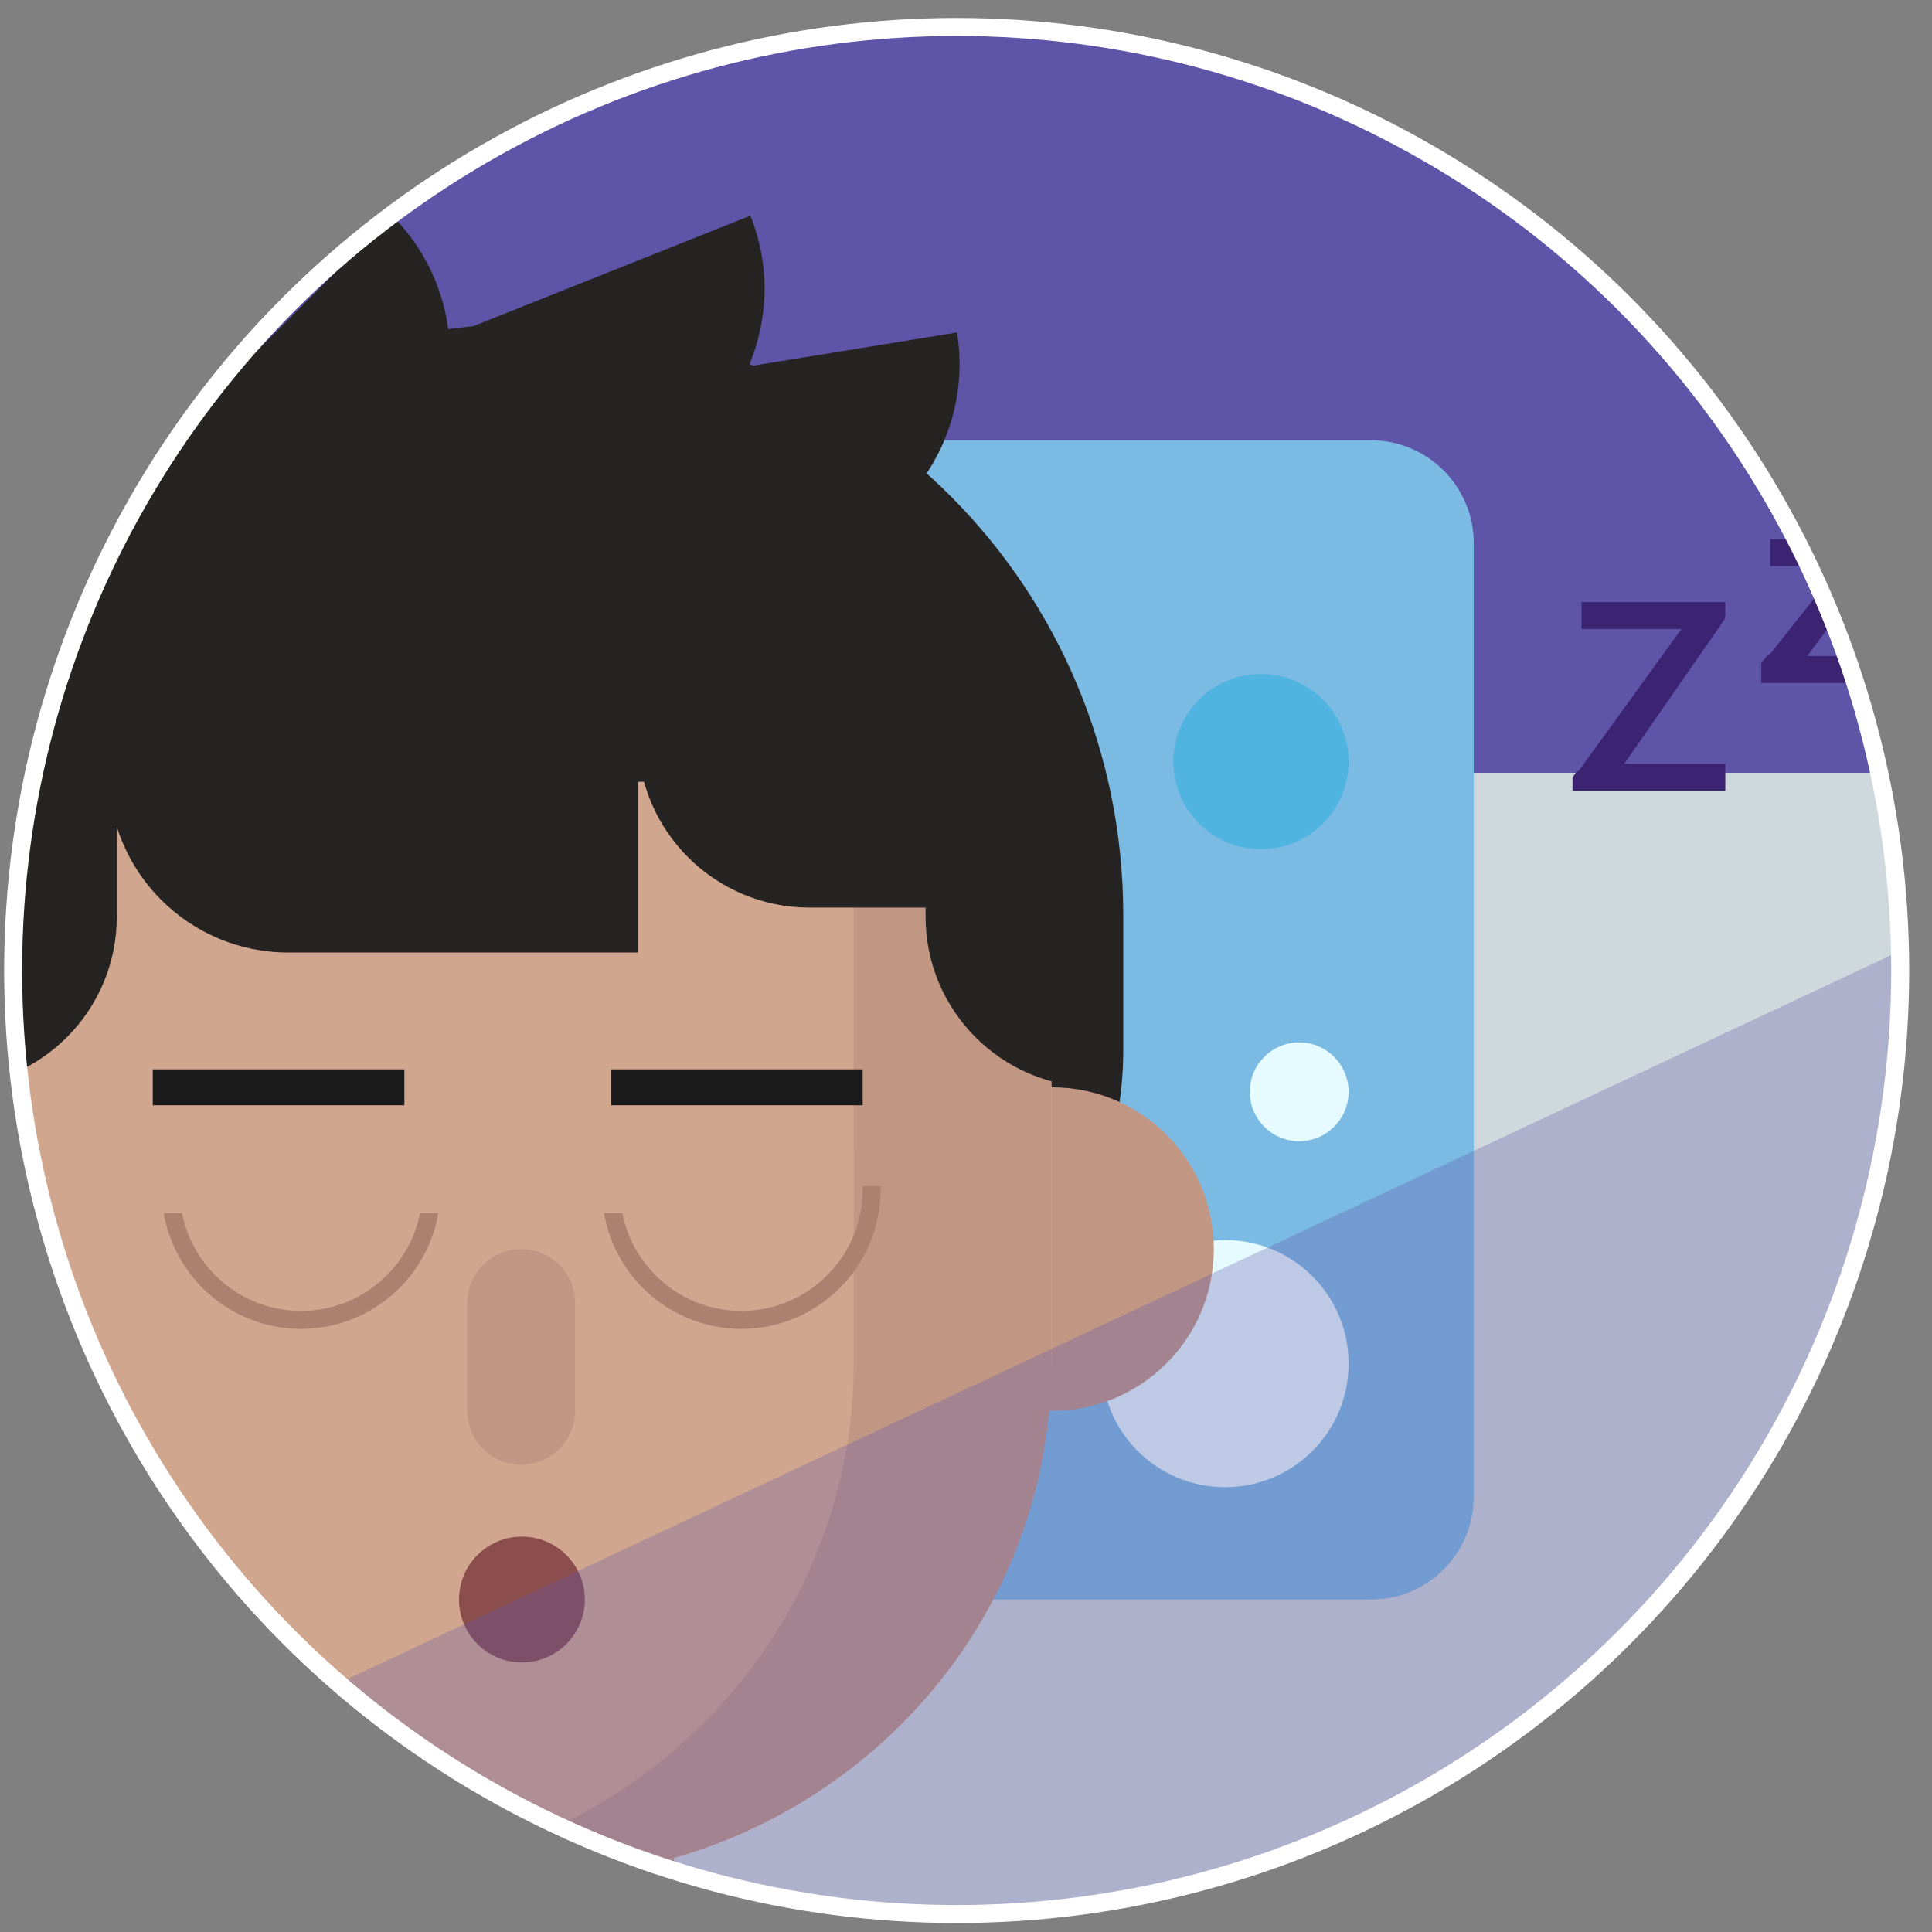 <?xml version="1.0" encoding="utf-8"?>
<!-- Generator: Adobe Illustrator 16.0.0, SVG Export Plug-In . SVG Version: 6.00 Build 0)  -->
<!DOCTYPE svg PUBLIC "-//W3C//DTD SVG 1.1//EN" "http://www.w3.org/Graphics/SVG/1.1/DTD/svg11.dtd">
<svg version="1.1" id="Layer_1" xmlns="http://www.w3.org/2000/svg" xmlns:xlink="http://www.w3.org/1999/xlink" x="0px" y="0px"
	 width="215px" height="215px" viewBox="0 0 215 215" enable-background="new 0 0 215 215" xml:space="preserve">
<rect x="0" y="0" width="215" height="215" fill="#808080" stroke="none"/>
<g>
	<defs>
		<circle id="SVGID_13_" cx="106.461" cy="108" r="105"/>
	</defs>
	<use xlink:href="#SVGID_13_"  overflow="visible" fill="#5E54A8"/>
	<clipPath id="SVGID_2_">
		<use xlink:href="#SVGID_13_"  overflow="visible"/>
	</clipPath>
	<rect x="-96" y="86" clip-path="url(#SVGID_2_)" fill="#CFD8DC" width="307" height="164"/>
	<path clip-path="url(#SVGID_2_)" fill="#86E6FC" d="M164,166.549c0,6.324-5.127,11.451-11.451,11.451H-38.549
		C-44.873,178-50,172.873-50,166.549V60.451C-50,54.127-44.873,49-38.549,49h191.098C158.873,49,164,54.127,164,60.451V166.549z"/>
	<path opacity="0.3" clip-path="url(#SVGID_2_)" fill="#5E54A8" d="M152.627,49H56v129h96.627c6.299,0,11.373-5.153,11.373-11.451
		V60.451C164,54.153,158.926,49,152.627,49z"/>
	<circle clip-path="url(#SVGID_2_)" fill="#E6FBFF" cx="0.579" cy="123" r="5.5"/>
	<circle clip-path="url(#SVGID_2_)" fill="#4FB4E0" cx="100.579" cy="134.5" r="5.5"/>
	<circle clip-path="url(#SVGID_2_)" fill="#E6FBFF" cx="144.579" cy="121.5" r="5.5"/>
	<circle clip-path="url(#SVGID_2_)" fill="#CAFCC3" cx="105.079" cy="69" r="5.5"/>
	<circle clip-path="url(#SVGID_2_)" fill="#CAFCC3" cx="67.079" cy="154.5" r="5.5"/>
	<circle clip-path="url(#SVGID_2_)" fill="#4FB4E0" cx="140.329" cy="84.75" r="9.75"/>
	<circle clip-path="url(#SVGID_2_)" fill="#CAFCC3" cx="30.079" cy="100.25" r="9.75"/>
	<circle clip-path="url(#SVGID_2_)" fill="#CAFCC3" cx="98.829" cy="105.75" r="9.75"/>
	<circle clip-path="url(#SVGID_2_)" fill="#4FB4E0" cx="62.829" cy="117.75" r="9.75"/>
	<circle clip-path="url(#SVGID_2_)" fill="#4FB4E0" cx="24.329" cy="149.75" r="13.75"/>
	<circle clip-path="url(#SVGID_2_)" fill="#E6FBFF" cx="136.329" cy="151.75" r="13.75"/>
	<circle clip-path="url(#SVGID_2_)" fill="#E6FBFF" cx="70.829" cy="73.75" r="13.75"/>
	<circle clip-path="url(#SVGID_2_)" fill="#4FB4E0" cx="4.829" cy="72.75" r="13.75"/>
	<path clip-path="url(#SVGID_2_)" fill="#262423" d="M85.079,157h-56C6.987,157-11,138.975-11,116.883v-11
		C-11,67.223,20.609,36,59.27,36h0.096C95.816,36,125,65.432,125,101.883v15C125,138.975,107.17,157,85.079,157z"/>
	<circle clip-path="url(#SVGID_2_)" fill="#C19784" cx="117.079" cy="139" r="18"/>
	<circle clip-path="url(#SVGID_2_)" fill="#D1A68F" cx="-0.921" cy="139" r="18"/>
	<path clip-path="url(#SVGID_2_)" fill="#D1A68F" d="M70.184,236c-3.095,3.094-7.362,5-12.082,5h-0.232
		C48.583,241,41,233.618,41,224.332V187h34v37.332C75,228.899,73.18,233.006,70.184,236"/>
	<path clip-path="url(#SVGID_2_)" fill="#C19784" d="M41,187v17.716c16,0,28.09,9.98,32.324,23.71
		C74.273,226.32,75,223.99,75,221.529V187H41z"/>
	<path clip-path="url(#SVGID_2_)" fill="#D1A68F" d="M59.059,209h-1.437C24.873,209-2,182.205-2,149.457V87.499
		C-2,87.224-1.697,87-1.422,87h117.943c0.308,0,0.479,0.249,0.479,0.557v63.424C117,183.023,91.103,209,59.059,209z"/>
	<path clip-path="url(#SVGID_2_)" fill="#C19784" d="M116.515,87h-22C94.826,87,95,87.133,95,87.437v64.274
		c0,27.982-20.521,51.264-47.697,56.276c3.583,0.654,7.404,1.013,11.174,1.013h0.143C91.037,209,117,183.351,117,151.711V87.437
		C117,87.133,116.826,87,116.515,87z"/>
	<path clip-path="url(#SVGID_2_)" fill="#603813" d="M49.079,118.883"/>
	<g clip-path="url(#SVGID_2_)">
		<path fill="#AD816F" d="M82.5,147.883c-8.547,0-15.5-6.953-15.5-15.5V132h2v0.383c0,7.443,6.057,13.5,13.5,13.5
			s13.5-6.057,13.5-13.5V132h2v0.383C98,140.93,91.047,147.883,82.5,147.883z"/>
	</g>
	<g clip-path="url(#SVGID_2_)">
		<path fill="#AD816F" d="M33.5,147.883c-8.547,0-15.5-6.953-15.5-15.5V132h2v0.383c0,7.443,6.057,13.5,13.5,13.5
			s13.5-6.057,13.5-13.5V132h2v0.383C49,140.93,42.047,147.883,33.5,147.883z"/>
	</g>
	<rect x="11" y="128" clip-path="url(#SVGID_2_)" fill="#D1A68F" width="84" height="7"/>
	<path clip-path="url(#SVGID_2_)" fill="#C19784" d="M64,157c0,3.313-2.687,6-6,6l0,0c-3.313,0-6-2.687-6-6v-12c0-3.313,2.687-6,6-6
		l0,0c3.313,0,6,2.687,6,6V157z"/>
	
		<line clip-path="url(#SVGID_2_)" fill="none" stroke="#1A1A1A" stroke-width="4" stroke-miterlimit="10" x1="17" y1="121" x2="45" y2="121"/>
	
		<line clip-path="url(#SVGID_2_)" fill="none" stroke="#1A1A1A" stroke-width="4" stroke-miterlimit="10" x1="68" y1="121" x2="96" y2="121"/>
	<path clip-path="url(#SVGID_2_)" fill="#262423" d="M71,106H32.078c-11.045,0-19.999-8.954-19.999-20l0,0H71V106z"/>
	<path clip-path="url(#SVGID_2_)" fill="#262423" d="M120,101H90.079C79.586,101,71,92.493,71,82v-1h49V101z"/>
	<path clip-path="url(#SVGID_2_)" fill="#262423" d="M-6,121L-6,121V84h19v18C13,112.493,4.493,121-6,121z"/>
	<path clip-path="url(#SVGID_2_)" fill="#262423" d="M122,121L122,121V84h-19v18C103,112.493,111.507,121,122,121z"/>
	<path clip-path="url(#SVGID_2_)" fill="#262423" d="M106.494,37l-23.184,3.773C85.509,35.615,85.749,29.62,83.508,24l-33.54,13.375
		C49.484,32.492,47.375,27.74,43.635,24l0,0L11.815,55.82l15.556,15.556l16.264-16.264c0.979-0.978,1.83-2.032,2.585-3.132
		l3.639,9.123l14.055-5.604l1.7,10.445l22.701-3.695C100.307,60.297,108.446,48.992,106.494,37z"/>
	<circle clip-path="url(#SVGID_2_)" fill="#8C4D4D" cx="58.079" cy="178" r="7"/>
	<polygon opacity="0.3" clip-path="url(#SVGID_2_)" fill="#5E54A8" points="-96,250 227,250 227,106 211.079,106 	"/>
	<g clip-path="url(#SVGID_2_)">
		<path fill="#3C2472" d="M192,67v0.798c0,0.465,0.064,0.912-0.199,1.296L180.75,85H192v3h-17v-1.393
			c0-0.202,0.266-0.396,0.336-0.584c0.07-0.187,0.277-0.132,0.389-0.293L187.115,70H176v-3H192z"/>
		<path fill="#3C2472" d="M209,61.329c0,0.263-0.043,0.518-0.14,0.766c-0.096,0.247-0.207,0.73-0.339,0.901L201.127,73H208v3h-12
			v-2.228c0-0.172,0.429-0.376,0.51-0.613s0.402-0.286,0.574-0.499l7.65-9.66H197v-3h12V61.329z"/>
	</g>
	<use xlink:href="#SVGID_13_"  overflow="visible" fill="none" stroke="#FFFFFF" stroke-width="2" stroke-miterlimit="10"/>
</g>
</svg>
